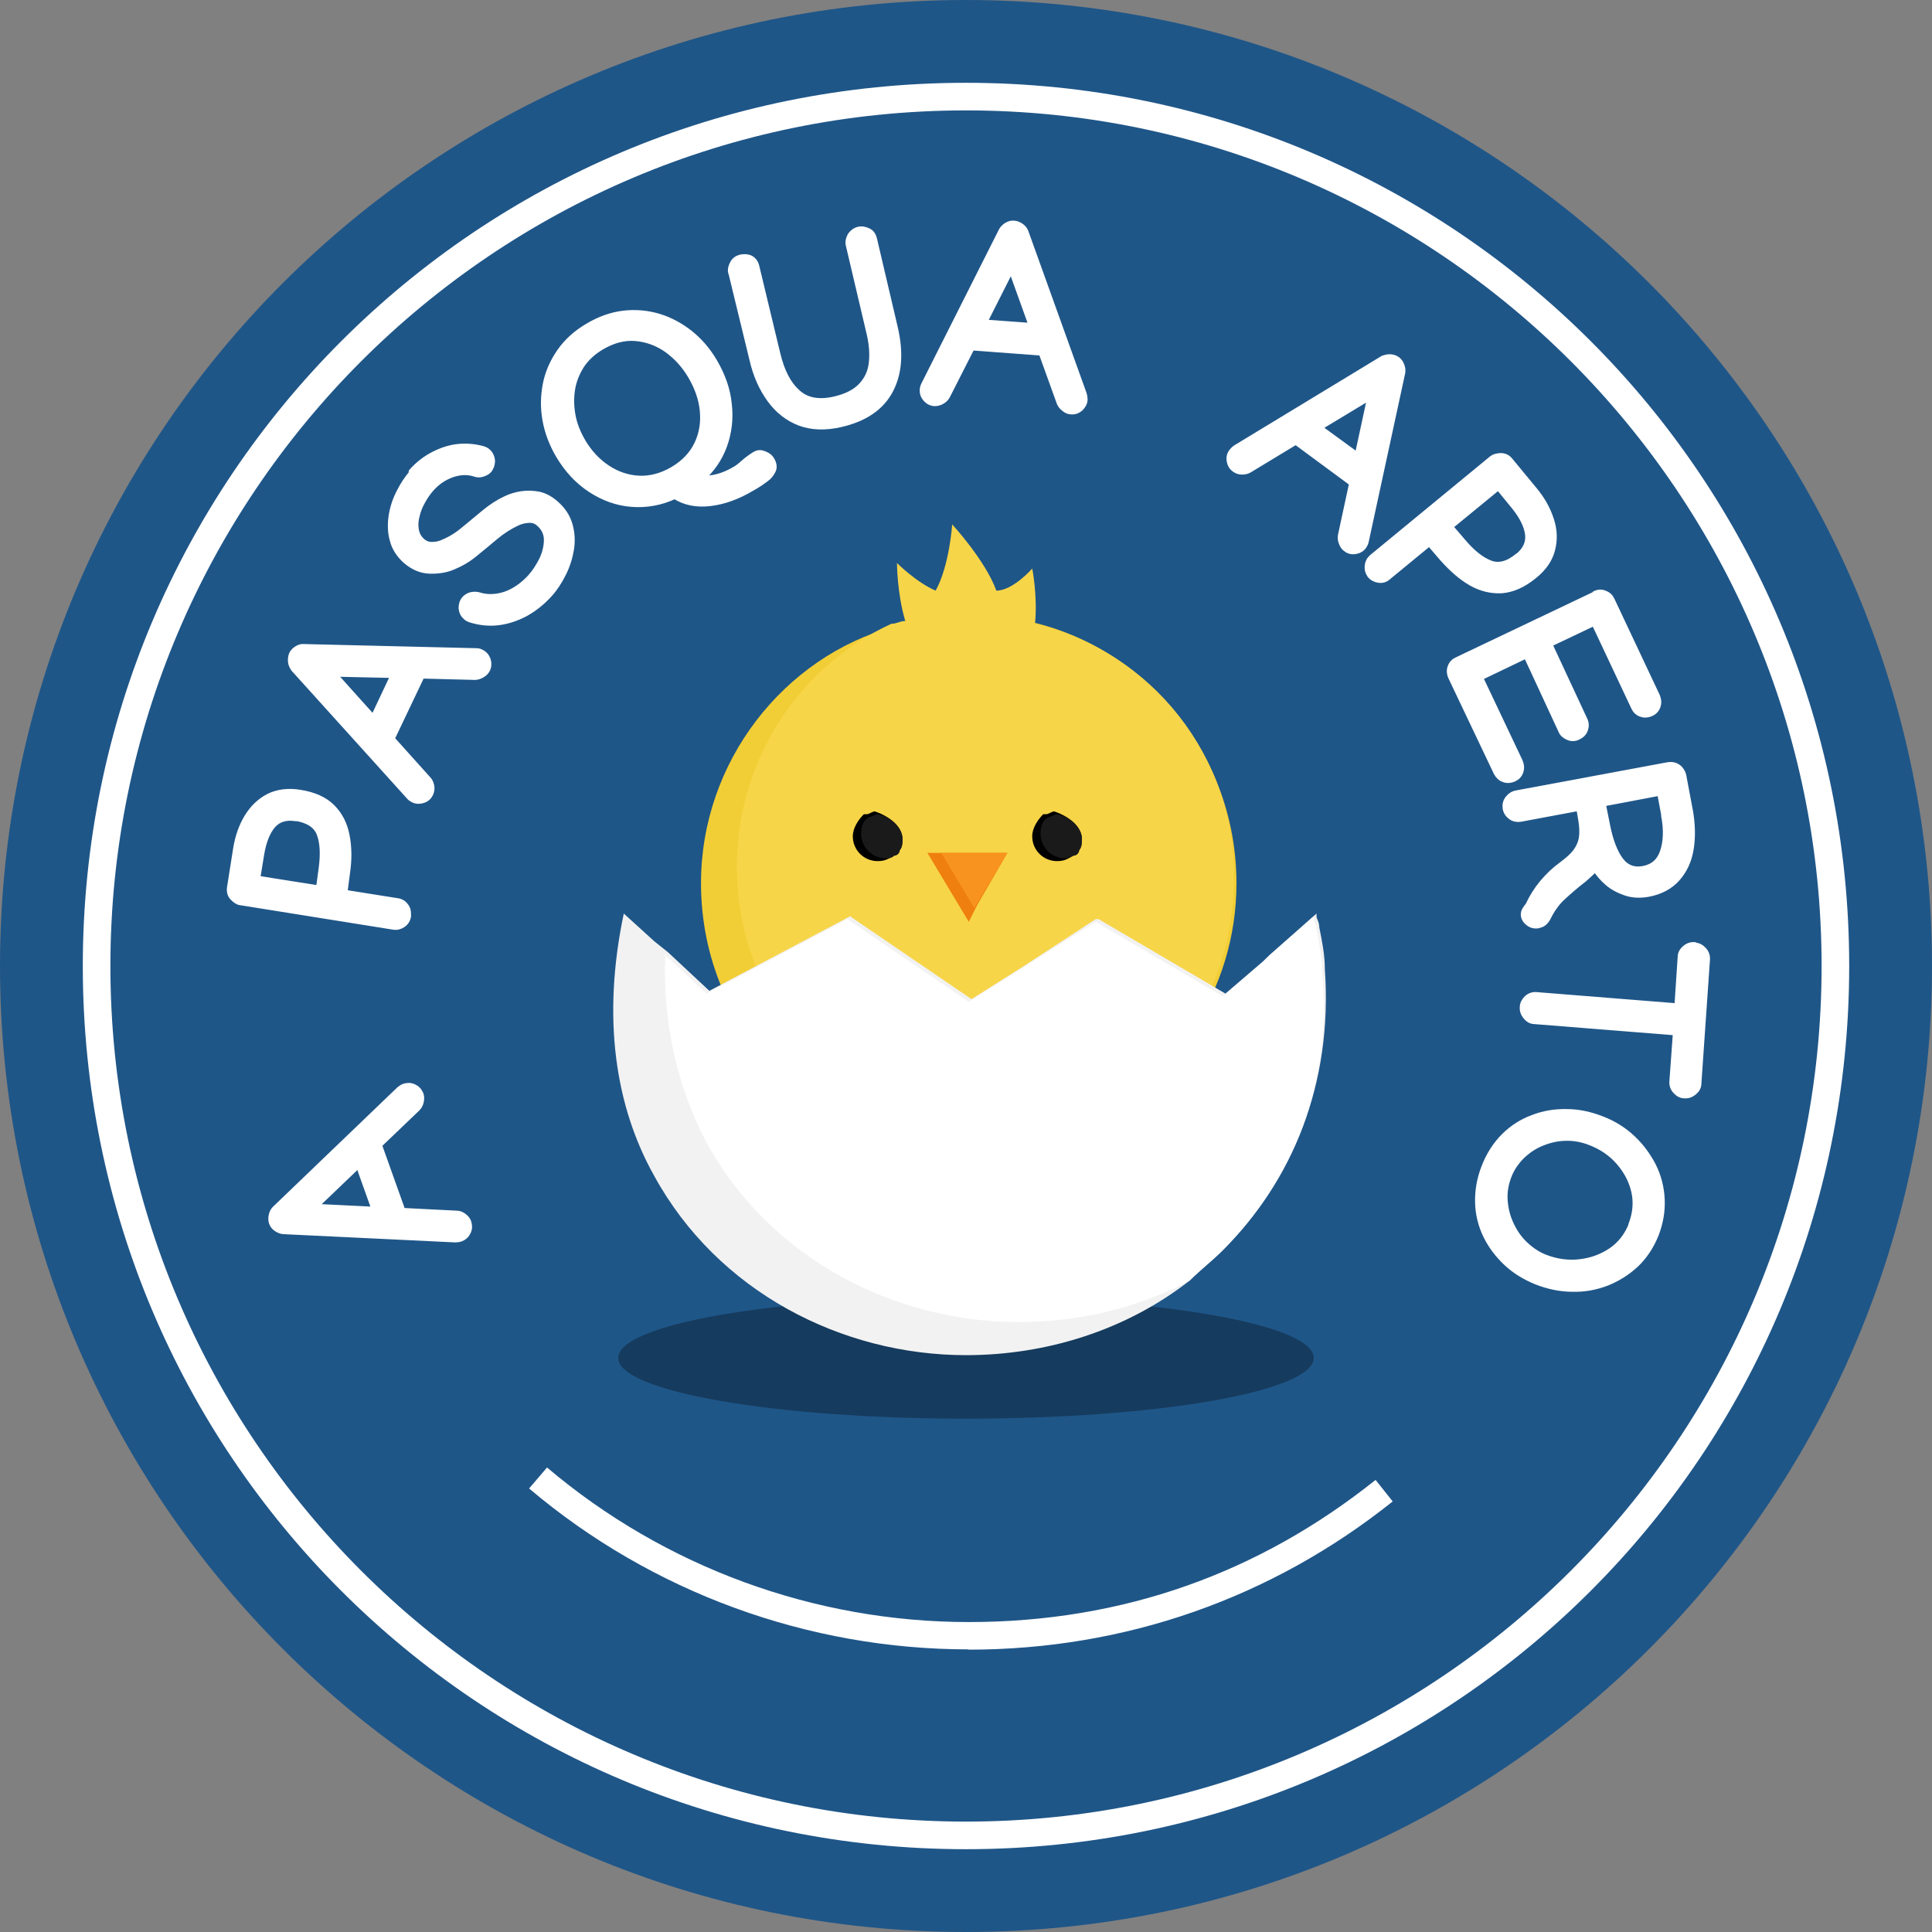 <svg width="70" height="70" viewBox="0 0 70 70" fill="none" xmlns="http://www.w3.org/2000/svg">
<rect x="0" y="0" width="70" height="70" fill="#808080" stroke="none"/>
<g clip-path="url(#clip0_118_1096)">
<path opacity="0.9" d="M0 35C0 54.33 15.67 70 35 70C54.33 70 70 54.33 70 35C70 15.67 54.33 0 35 0C15.67 0 0 15.67 0 35Z" fill="#0C4E8A" fill-opacity="0.92"/>
<g opacity="0.31">
<path d="M34.999 51.4C41.958 51.4 47.599 50.415 47.599 49.2C47.599 47.985 41.958 47 34.999 47C28.041 47 22.399 47.985 22.399 49.2C22.399 50.415 28.041 51.4 34.999 51.4Z" fill="black"/>
</g>
<path fill-rule="evenodd" clip-rule="evenodd" d="M35 66C52.1 66 66 52.1 66 35C66 17.9 52.1 4 35 4C17.9 4 4 17.9 4 35C4 52.1 17.9 66 35 66ZM35 67C52.7 67 67 52.7 67 35C67 17.3 52.7 3 35 3C17.3 3 3 17.3 3 35C3 52.7 17.3 67 35 67Z" fill="white"/>
<path d="M35.1 59.76C29.27 59.76 23.61 57.69 19.17 53.93L19.82 53.17C24.08 56.78 29.51 58.77 35.1 58.77C40.69 58.77 45.62 56.99 49.84 53.62L50.46 54.4C46.05 57.92 40.74 59.77 35.09 59.77L35.1 59.76Z" fill="white"/>
<path d="M10.27 44.59C10.19 44.59 10.11 44.55 10.03 44.5C9.95 44.45 9.9 44.38 9.87 44.3C9.84 44.22 9.84 44.14 9.86 44.04C9.88 43.94 9.92 43.87 9.98 43.81L14.48 39.49C14.48 39.49 14.58 39.41 14.64 39.39C14.76 39.35 14.87 39.35 14.98 39.4C15.09 39.45 15.17 39.53 15.22 39.65C15.25 39.73 15.25 39.82 15.23 39.91C15.21 40 15.17 40.08 15.11 40.14L13.71 41.48L14.57 43.89L16.55 43.99C16.63 43.99 16.71 44.02 16.79 44.08C16.87 44.14 16.92 44.2 16.95 44.28C16.99 44.4 16.99 44.51 16.94 44.62C16.89 44.73 16.81 44.81 16.69 44.86C16.63 44.88 16.57 44.89 16.5 44.89L10.26 44.59H10.27ZM11.36 43.74L13.6 43.85L13 42.17L11.36 43.74Z" fill="white" stroke="white" stroke-width="0.25" stroke-miterlimit="10" stroke-linejoin="round"/>
<path d="M14.77 33.19C14.75 33.31 14.69 33.41 14.59 33.48C14.49 33.55 14.38 33.58 14.26 33.56L8.7 32.67C8.62 32.66 8.54 32.6 8.45 32.51C8.36 32.42 8.33 32.3 8.35 32.16L8.57 30.76C8.64 30.33 8.77 29.95 8.97 29.62C9.17 29.29 9.43 29.04 9.74 28.88C10.06 28.72 10.44 28.67 10.87 28.74C11.37 28.82 11.75 28.99 12.02 29.26C12.29 29.53 12.46 29.86 12.54 30.27C12.62 30.67 12.63 31.12 12.56 31.6L12.46 32.36L14.41 32.67C14.53 32.69 14.62 32.75 14.69 32.85C14.76 32.95 14.78 33.06 14.76 33.18L14.77 33.19ZM10.73 29.63C10.36 29.57 10.07 29.66 9.87 29.89C9.67 30.12 9.53 30.47 9.45 30.93L9.3 31.85L11.57 32.21L11.67 31.47C11.74 30.95 11.72 30.53 11.6 30.21C11.48 29.89 11.19 29.7 10.73 29.62V29.63Z" fill="white" stroke="white" stroke-width="0.25" stroke-miterlimit="10" stroke-linejoin="round"/>
<path d="M10.66 24.21C10.61 24.15 10.57 24.07 10.56 23.98C10.55 23.89 10.56 23.8 10.59 23.72C10.62 23.65 10.68 23.58 10.76 23.53C10.84 23.48 10.92 23.45 11 23.46L17.24 23.61C17.31 23.61 17.37 23.62 17.42 23.65C17.53 23.7 17.61 23.79 17.65 23.9C17.69 24.01 17.69 24.13 17.64 24.24C17.6 24.32 17.55 24.38 17.46 24.43C17.38 24.48 17.29 24.51 17.21 24.51L15.27 24.46L14.17 26.77L15.5 28.25C15.56 28.31 15.59 28.39 15.61 28.48C15.63 28.58 15.61 28.66 15.58 28.74C15.53 28.85 15.45 28.93 15.33 28.97C15.21 29.01 15.1 29.01 14.99 28.96C14.93 28.93 14.88 28.9 14.84 28.85L10.65 24.21H10.66ZM12.03 24.38L13.53 26.05L14.29 24.44L12.02 24.39L12.03 24.38Z" fill="white" stroke="white" stroke-width="0.25" stroke-miterlimit="10" stroke-linejoin="round"/>
<path d="M14.931 17.1C15.161 16.84 15.421 16.64 15.711 16.49C16.001 16.34 16.301 16.24 16.611 16.21C16.921 16.18 17.211 16.21 17.501 16.29C17.561 16.31 17.621 16.34 17.661 16.38C17.751 16.46 17.801 16.57 17.811 16.69C17.811 16.81 17.781 16.92 17.701 17.02C17.651 17.08 17.571 17.12 17.481 17.15C17.391 17.18 17.301 17.18 17.221 17.15C16.951 17.06 16.671 17.07 16.381 17.17C16.091 17.27 15.831 17.44 15.601 17.7C15.491 17.83 15.381 17.98 15.291 18.15C15.191 18.32 15.121 18.5 15.081 18.68C15.031 18.86 15.021 19.03 15.051 19.2C15.081 19.37 15.151 19.5 15.281 19.62C15.381 19.71 15.501 19.76 15.641 19.76C15.771 19.76 15.901 19.74 16.021 19.69C16.291 19.58 16.551 19.43 16.801 19.22C17.051 19.01 17.301 18.81 17.551 18.6C17.801 18.39 18.061 18.22 18.341 18.09C18.511 18.01 18.701 17.95 18.911 17.92C19.121 17.89 19.321 17.9 19.531 17.94C19.741 17.99 19.941 18.1 20.131 18.27C20.381 18.49 20.541 18.74 20.621 19.02C20.701 19.3 20.721 19.6 20.671 19.9C20.621 20.2 20.531 20.49 20.391 20.77C20.251 21.05 20.091 21.3 19.901 21.51C19.641 21.8 19.351 22.03 19.031 22.21C18.711 22.38 18.381 22.49 18.041 22.53C17.701 22.57 17.371 22.53 17.051 22.43C16.991 22.41 16.931 22.38 16.891 22.34C16.801 22.26 16.751 22.16 16.741 22.03C16.741 21.91 16.771 21.8 16.851 21.71C16.911 21.65 16.981 21.6 17.071 21.58C17.161 21.56 17.251 21.56 17.331 21.58C17.641 21.68 17.971 21.67 18.311 21.56C18.651 21.44 18.951 21.23 19.231 20.93C19.401 20.74 19.541 20.52 19.661 20.28C19.771 20.04 19.831 19.8 19.831 19.56C19.831 19.32 19.731 19.12 19.551 18.96C19.431 18.85 19.301 18.81 19.151 18.82C19.001 18.83 18.871 18.86 18.741 18.92C18.461 19.05 18.191 19.22 17.941 19.43C17.691 19.64 17.441 19.85 17.191 20.05C16.941 20.26 16.671 20.41 16.381 20.53C16.131 20.63 15.861 20.67 15.561 20.66C15.261 20.65 14.981 20.53 14.711 20.3C14.481 20.09 14.321 19.85 14.251 19.58C14.171 19.31 14.161 19.03 14.201 18.73C14.241 18.44 14.331 18.15 14.471 17.87C14.611 17.59 14.771 17.34 14.971 17.12L14.931 17.1Z" fill="white" stroke="white" stroke-width="0.25" stroke-miterlimit="10" stroke-linejoin="round"/>
<path d="M27.37 16.48C27.47 16.42 27.57 16.42 27.69 16.47C27.81 16.52 27.89 16.58 27.94 16.67C28.02 16.81 28.04 16.94 27.98 17.05C27.92 17.17 27.84 17.27 27.72 17.35C27.6 17.44 27.5 17.51 27.4 17.57L27.21 17.68C26.72 17.97 26.23 18.15 25.74 18.21C25.25 18.27 24.82 18.19 24.45 17.95C23.94 18.19 23.42 18.28 22.89 18.24C22.36 18.2 21.87 18.02 21.41 17.72C20.95 17.42 20.57 17.01 20.26 16.49C20.02 16.08 19.86 15.66 19.78 15.22C19.7 14.78 19.71 14.35 19.79 13.93C19.87 13.51 20.05 13.11 20.3 12.75C20.55 12.39 20.89 12.08 21.32 11.83C21.74 11.58 22.17 11.43 22.6 11.38C23.03 11.33 23.46 11.37 23.86 11.49C24.26 11.61 24.65 11.82 24.99 12.09C25.34 12.37 25.63 12.71 25.87 13.12C26.16 13.62 26.34 14.12 26.39 14.65C26.45 15.17 26.39 15.67 26.22 16.14C26.05 16.61 25.77 17.01 25.39 17.35C25.79 17.39 26.2 17.28 26.63 17.03C26.74 16.97 26.85 16.88 26.96 16.78C27.07 16.68 27.21 16.58 27.35 16.49L27.37 16.48ZM21.1 16.02C21.34 16.42 21.63 16.73 21.99 16.97C22.35 17.21 22.74 17.34 23.15 17.36C23.56 17.38 23.98 17.27 24.39 17.03C24.81 16.78 25.1 16.47 25.28 16.09C25.46 15.71 25.52 15.31 25.48 14.88C25.44 14.45 25.29 14.03 25.05 13.62C24.81 13.21 24.51 12.89 24.16 12.64C23.81 12.4 23.42 12.26 23.01 12.23C22.6 12.2 22.19 12.31 21.77 12.56C21.47 12.74 21.23 12.96 21.05 13.23C20.88 13.5 20.76 13.79 20.71 14.11C20.66 14.43 20.67 14.75 20.73 15.07C20.79 15.39 20.92 15.71 21.09 16L21.1 16.02Z" fill="white" stroke="white" stroke-width="0.25" stroke-miterlimit="10" stroke-linejoin="round"/>
<path d="M26.51 9.88C26.48 9.77 26.51 9.66 26.57 9.55C26.63 9.44 26.72 9.38 26.83 9.35C26.97 9.32 27.09 9.33 27.19 9.38C27.29 9.44 27.36 9.53 27.39 9.67L28.15 12.83C28.3 13.46 28.54 13.93 28.88 14.23C29.21 14.54 29.67 14.62 30.24 14.49C30.67 14.39 30.99 14.23 31.21 14C31.43 13.77 31.56 13.5 31.6 13.18C31.64 12.86 31.62 12.5 31.53 12.11L30.77 8.88C30.74 8.76 30.77 8.65 30.83 8.54C30.9 8.44 30.99 8.37 31.11 8.34C31.23 8.31 31.34 8.34 31.45 8.39C31.56 8.44 31.62 8.54 31.65 8.66L32.41 11.9C32.61 12.78 32.56 13.52 32.24 14.13C31.92 14.74 31.33 15.15 30.46 15.35C29.9 15.48 29.4 15.46 28.98 15.3C28.56 15.14 28.2 14.86 27.91 14.46C27.62 14.06 27.41 13.59 27.28 13.03L26.51 9.86V9.88Z" fill="white" stroke="white" stroke-width="0.25" stroke-miterlimit="10" stroke-linejoin="round"/>
<path d="M36.31 8.36C36.35 8.29 36.41 8.23 36.49 8.18C36.57 8.13 36.66 8.11 36.74 8.12C36.82 8.12 36.9 8.16 36.98 8.21C37.06 8.27 37.11 8.33 37.14 8.41L39.25 14.28C39.27 14.34 39.28 14.4 39.28 14.47C39.28 14.59 39.22 14.69 39.13 14.78C39.04 14.86 38.93 14.9 38.81 14.89C38.73 14.89 38.64 14.85 38.57 14.79C38.49 14.73 38.44 14.66 38.41 14.59L37.75 12.76L35.2 12.57L34.3 14.34C34.26 14.41 34.21 14.47 34.12 14.52C34.04 14.57 33.95 14.59 33.87 14.59C33.75 14.59 33.64 14.53 33.56 14.44C33.48 14.35 33.44 14.24 33.45 14.12C33.45 14.06 33.47 14 33.5 13.94L36.31 8.36ZM36.64 9.7L35.63 11.7L37.41 11.83L36.64 9.69V9.7Z" fill="white" stroke="white" stroke-width="0.25" stroke-miterlimit="10" stroke-linejoin="round"/>
<path d="M50.11 13.02C50.18 12.98 50.26 12.96 50.36 12.96C50.45 12.96 50.54 12.99 50.61 13.04C50.68 13.09 50.73 13.16 50.76 13.25C50.8 13.34 50.8 13.42 50.79 13.5L49.47 19.6C49.46 19.66 49.43 19.72 49.4 19.77C49.33 19.87 49.23 19.93 49.11 19.95C48.99 19.97 48.88 19.95 48.78 19.87C48.71 19.82 48.66 19.75 48.63 19.66C48.59 19.57 48.59 19.48 48.6 19.4L49.01 17.5L46.95 15.98L45.25 17.01C45.18 17.05 45.1 17.07 45 17.07C44.9 17.07 44.82 17.04 44.75 16.99C44.65 16.92 44.59 16.82 44.57 16.7C44.55 16.58 44.57 16.47 44.65 16.37C44.69 16.32 44.73 16.28 44.79 16.24L50.13 13L50.11 13.02ZM49.68 14.33L47.76 15.49L49.2 16.54L49.68 14.32V14.33Z" fill="white" stroke="white" stroke-width="0.25" stroke-miterlimit="10" stroke-linejoin="round"/>
<path d="M49.67 20.84C49.59 20.74 49.56 20.64 49.57 20.51C49.58 20.39 49.63 20.29 49.72 20.21L54.07 16.63C54.13 16.58 54.23 16.55 54.36 16.54C54.49 16.54 54.6 16.58 54.69 16.69L55.59 17.78C55.87 18.12 56.06 18.47 56.18 18.84C56.3 19.21 56.31 19.56 56.22 19.91C56.13 20.26 55.92 20.57 55.57 20.85C55.18 21.17 54.79 21.34 54.41 21.37C54.03 21.39 53.66 21.3 53.31 21.1C52.95 20.89 52.62 20.6 52.29 20.23L51.79 19.65L50.27 20.9C50.18 20.98 50.07 21.01 49.95 20.99C49.83 20.97 49.73 20.92 49.65 20.82L49.67 20.84ZM55.01 20.17C55.3 19.93 55.42 19.66 55.38 19.35C55.34 19.04 55.17 18.7 54.88 18.34L54.29 17.62L52.51 19.08L53 19.65C53.34 20.05 53.67 20.31 53.99 20.43C54.31 20.55 54.65 20.46 55.01 20.16V20.17Z" fill="white" stroke="white" stroke-width="0.25" stroke-miterlimit="10" stroke-linejoin="round"/>
<path d="M57.801 21.53C57.911 21.48 58.021 21.47 58.131 21.52C58.251 21.56 58.331 21.64 58.381 21.75L60.021 25.23C60.071 25.35 60.081 25.46 60.041 25.58C60.001 25.7 59.921 25.78 59.811 25.83C59.701 25.88 59.581 25.89 59.471 25.85C59.351 25.81 59.271 25.73 59.221 25.62L57.771 22.54L56.111 23.33L57.391 26.08C57.451 26.2 57.451 26.31 57.411 26.43C57.371 26.55 57.281 26.63 57.151 26.69C57.041 26.74 56.931 26.74 56.821 26.69C56.711 26.64 56.621 26.57 56.581 26.46L55.311 23.72L53.601 24.54L55.051 27.6C55.101 27.72 55.111 27.83 55.071 27.95C55.031 28.07 54.951 28.15 54.841 28.2C54.731 28.25 54.611 28.26 54.501 28.22C54.381 28.18 54.301 28.1 54.241 27.99L52.591 24.52C52.541 24.41 52.531 24.29 52.571 24.18C52.611 24.06 52.691 23.98 52.801 23.93L57.821 21.54L57.801 21.53Z" fill="white" stroke="white" stroke-width="0.25" stroke-miterlimit="10" stroke-linejoin="round"/>
<path d="M55.73 33.51C55.62 33.53 55.51 33.51 55.41 33.44C55.31 33.37 55.25 33.29 55.23 33.19C55.22 33.11 55.23 33.03 55.28 32.96C55.33 32.89 55.36 32.84 55.39 32.81C55.53 32.51 55.7 32.24 55.9 32C56.1 31.76 56.33 31.54 56.59 31.35C56.82 31.18 57 31.02 57.11 30.87C57.22 30.72 57.3 30.55 57.33 30.36C57.36 30.17 57.35 29.94 57.3 29.65L57.23 29.25L55.09 29.65C54.97 29.67 54.86 29.65 54.76 29.58C54.66 29.51 54.59 29.41 54.57 29.29C54.55 29.17 54.57 29.06 54.65 28.95C54.73 28.85 54.83 28.78 54.96 28.76L60.44 27.74C60.56 27.72 60.68 27.74 60.78 27.81C60.88 27.88 60.94 27.98 60.97 28.09L61.19 29.26L61.21 29.36C61.3 29.87 61.31 30.33 61.24 30.76C61.17 31.19 61 31.54 60.75 31.82C60.5 32.1 60.15 32.29 59.71 32.37C59.43 32.42 59.16 32.41 58.92 32.33C58.68 32.25 58.46 32.14 58.27 31.98C58.08 31.82 57.93 31.64 57.8 31.44C57.69 31.56 57.55 31.69 57.39 31.83C57.09 32.06 56.84 32.28 56.61 32.49C56.38 32.7 56.21 32.95 56.06 33.25C56.03 33.31 55.99 33.36 55.94 33.41C55.88 33.46 55.82 33.49 55.74 33.5L55.73 33.51ZM60.32 29.55L60.16 28.7L58.05 29.1L58.22 29.95C58.33 30.49 58.49 30.9 58.7 31.18C58.91 31.46 59.2 31.57 59.55 31.5C59.91 31.43 60.15 31.22 60.27 30.86C60.39 30.5 60.41 30.06 60.31 29.55H60.32Z" fill="white" stroke="white" stroke-width="0.25" stroke-miterlimit="10" stroke-linejoin="round"/>
<path d="M61.41 34.28C61.53 34.28 61.63 34.34 61.72 34.44C61.8 34.53 61.84 34.64 61.83 34.77L61.52 39.25C61.52 39.38 61.46 39.48 61.36 39.56C61.26 39.64 61.16 39.68 61.03 39.67C60.91 39.67 60.81 39.61 60.72 39.51C60.64 39.42 60.6 39.31 60.61 39.18L60.74 37.39L55.6 36.98C55.48 36.98 55.38 36.92 55.3 36.82C55.22 36.72 55.18 36.62 55.19 36.49C55.19 36.37 55.25 36.27 55.34 36.18C55.43 36.1 55.54 36.06 55.66 36.07L60.79 36.48L60.91 34.68C60.91 34.55 60.97 34.45 61.07 34.37C61.16 34.29 61.27 34.25 61.4 34.26L61.41 34.28Z" fill="white" stroke="white" stroke-width="0.25" stroke-miterlimit="10" stroke-linejoin="round"/>
<path d="M59.98 44.709C59.81 45.139 59.57 45.499 59.27 45.789C58.96 46.08 58.61 46.3 58.22 46.459C57.83 46.609 57.42 46.69 56.98 46.679C56.55 46.679 56.12 46.59 55.7 46.429C55.28 46.26 54.91 46.039 54.6 45.749C54.29 45.459 54.04 45.13 53.86 44.76C53.68 44.389 53.58 43.989 53.57 43.569C53.56 43.15 53.63 42.719 53.8 42.289C53.97 41.849 54.21 41.48 54.51 41.179C54.81 40.88 55.16 40.66 55.54 40.52C55.92 40.37 56.33 40.3 56.76 40.309C57.19 40.309 57.61 40.4 58.04 40.569C58.46 40.73 58.82 40.959 59.13 41.249C59.44 41.539 59.69 41.88 59.88 42.249C60.07 42.63 60.17 43.029 60.19 43.45C60.21 43.87 60.14 44.289 59.98 44.709ZM59.12 44.389C59.28 43.98 59.32 43.569 59.23 43.169C59.14 42.77 58.95 42.41 58.67 42.09C58.39 41.77 58.04 41.529 57.62 41.37C57.34 41.26 57.04 41.2 56.74 41.209C56.44 41.209 56.15 41.279 55.87 41.389C55.59 41.499 55.35 41.66 55.13 41.87C54.92 42.08 54.75 42.319 54.64 42.609C54.53 42.9 54.48 43.19 54.5 43.489C54.52 43.789 54.59 44.08 54.72 44.359C54.85 44.639 55.01 44.88 55.23 45.09C55.45 45.3 55.68 45.459 55.95 45.569C56.38 45.739 56.81 45.8 57.24 45.749C57.67 45.7 58.05 45.559 58.39 45.33C58.73 45.099 58.97 44.779 59.13 44.389H59.12Z" fill="white" stroke="white" stroke-width="0.25" stroke-miterlimit="10" stroke-linejoin="round"/>
<path d="M44.799 32C44.799 35.9 42.499 39.2 39.199 40.8C37.999 41.4 36.599 41.7 35.099 41.7C29.699 41.7 25.399 37.4 25.399 32C25.399 27.599 28.399 23.799 32.399 22.7C33.199 22.5 34.099 22.299 35.099 22.299C40.399 22.2 44.799 26.599 44.799 32Z" fill="#F2CE36"/>
<path d="M37.5 22.6C37.6 21.6 37.4 20.6 37.4 20.6C37.4 20.6 36.7 21.4 36.1 21.4C35.7 20.3 34.5 19 34.5 19C34.5 19 34.4 20.5 33.9 21.4C33.2 21.1 32.5 20.4 32.5 20.4C32.5 20.4 32.5 21.5 32.8 22.5C32.6 22.5 32.5 22.6 32.3 22.6C29 24.1 26.7 27.5 26.7 31.4C26.7 36.8 31 41.1 36.4 41.1C37.3 41.1 38.2 41 39.1 40.7C42.4 39.2 44.7 35.8 44.7 31.9C44.8 27.4 41.7 23.6 37.5 22.6Z" fill="#F7D548"/>
<path d="M44.3 45.3C43.901 45.7 43.501 46 43.1 46.4C40.8 48.2 37.901 49.1 35.001 49.1C30.5 49.1 26 46.8 23.701 42.6C22.3 40.1 21.8 36.9 22.601 33.1L23.701 34.1L24.201 34.5L25.701 35.9L30.8 33.2L35.2 36.2L37.101 35L39.7 33.3H39.8L44.401 36L45.8 34.8L46.001 34.6L47.7 33.1V33.2C47.7 33.3 47.8 33.4 47.8 33.6C47.901 34.1 48.001 34.6 48.001 35.1C48.3 39.3 46.8 42.8 44.3 45.3Z" fill="#F2F2F2"/>
<path d="M44.301 45.3C43.901 45.7 43.501 46 43.101 46.4C41.201 47.4 39.101 47.9 36.901 47.9C32.401 47.9 27.901 45.6 25.601 41.4C24.601 39.5 24.001 37.2 24.101 34.6L25.601 36L30.701 33.3L35.101 36.3L37.001 35.1L38.901 33.9L39.701 33.4L44.301 36.1L45.701 34.9L45.901 34.7L47.601 33.2V33.3C47.601 33.4 47.701 33.5 47.701 33.7C47.801 34.2 47.901 34.7 47.901 35.2C48.301 39.3 46.801 42.8 44.301 45.3Z" fill="white"/>
<path d="M32.699 30.4C32.699 30.5 32.699 30.7 32.599 30.8C32.599 30.9 32.499 31 32.399 31C32.199 31.1 32.099 31.2 31.799 31.2C31.299 31.2 30.899 30.8 30.899 30.3C30.899 30 31.099 29.7 31.299 29.5H31.399C31.499 29.5 31.599 29.4 31.699 29.4C32.299 29.6 32.699 30 32.699 30.4Z" fill="black"/>
<path d="M39.199 30.4C39.199 30.5 39.199 30.7 39.099 30.8C39.099 30.9 38.999 31 38.899 31C38.699 31.1 38.599 31.2 38.299 31.2C37.799 31.2 37.399 30.8 37.399 30.3C37.399 30 37.599 29.7 37.799 29.5H37.899C37.999 29.5 38.099 29.4 38.199 29.4C38.799 29.6 39.199 30 39.199 30.4Z" fill="black"/>
<path d="M32.7 30.4C32.7 30.5 32.7 30.7 32.6 30.8C32.6 30.9 32.5 31 32.4 31C32.3 31.1 32.2 31.1 32.1 31.1C31.6 31.1 31.2 30.7 31.2 30.2C31.2 29.9 31.3 29.7 31.5 29.6C31.6 29.6 31.7 29.5 31.8 29.5C32.3 29.6 32.7 30 32.7 30.4Z" fill="#1A1A1A"/>
<path d="M39.2 30.4C39.2 30.5 39.2 30.7 39.1 30.8C39.1 30.9 39 31 38.9 31C38.8 31 38.7 31.1 38.6 31.1C38.1 31.1 37.7 30.7 37.7 30.2C37.7 29.9 37.8 29.7 38 29.6C38.1 29.6 38.2 29.5 38.3 29.5C38.8 29.6 39.2 30 39.2 30.4Z" fill="#1A1A1A"/>
<path d="M36.501 30.9L35.401 32.8L35.101 33.4L33.601 30.9H36.501Z" fill="#EF7F0F"/>
<path d="M36.501 30.9L35.301 32.9L34.101 30.9H36.501Z" fill="#F7931E"/>
</g>
<defs>
<clipPath id="clip0_118_1096">
<rect width="70" height="70" fill="white"/>
</clipPath>
</defs>
</svg>
